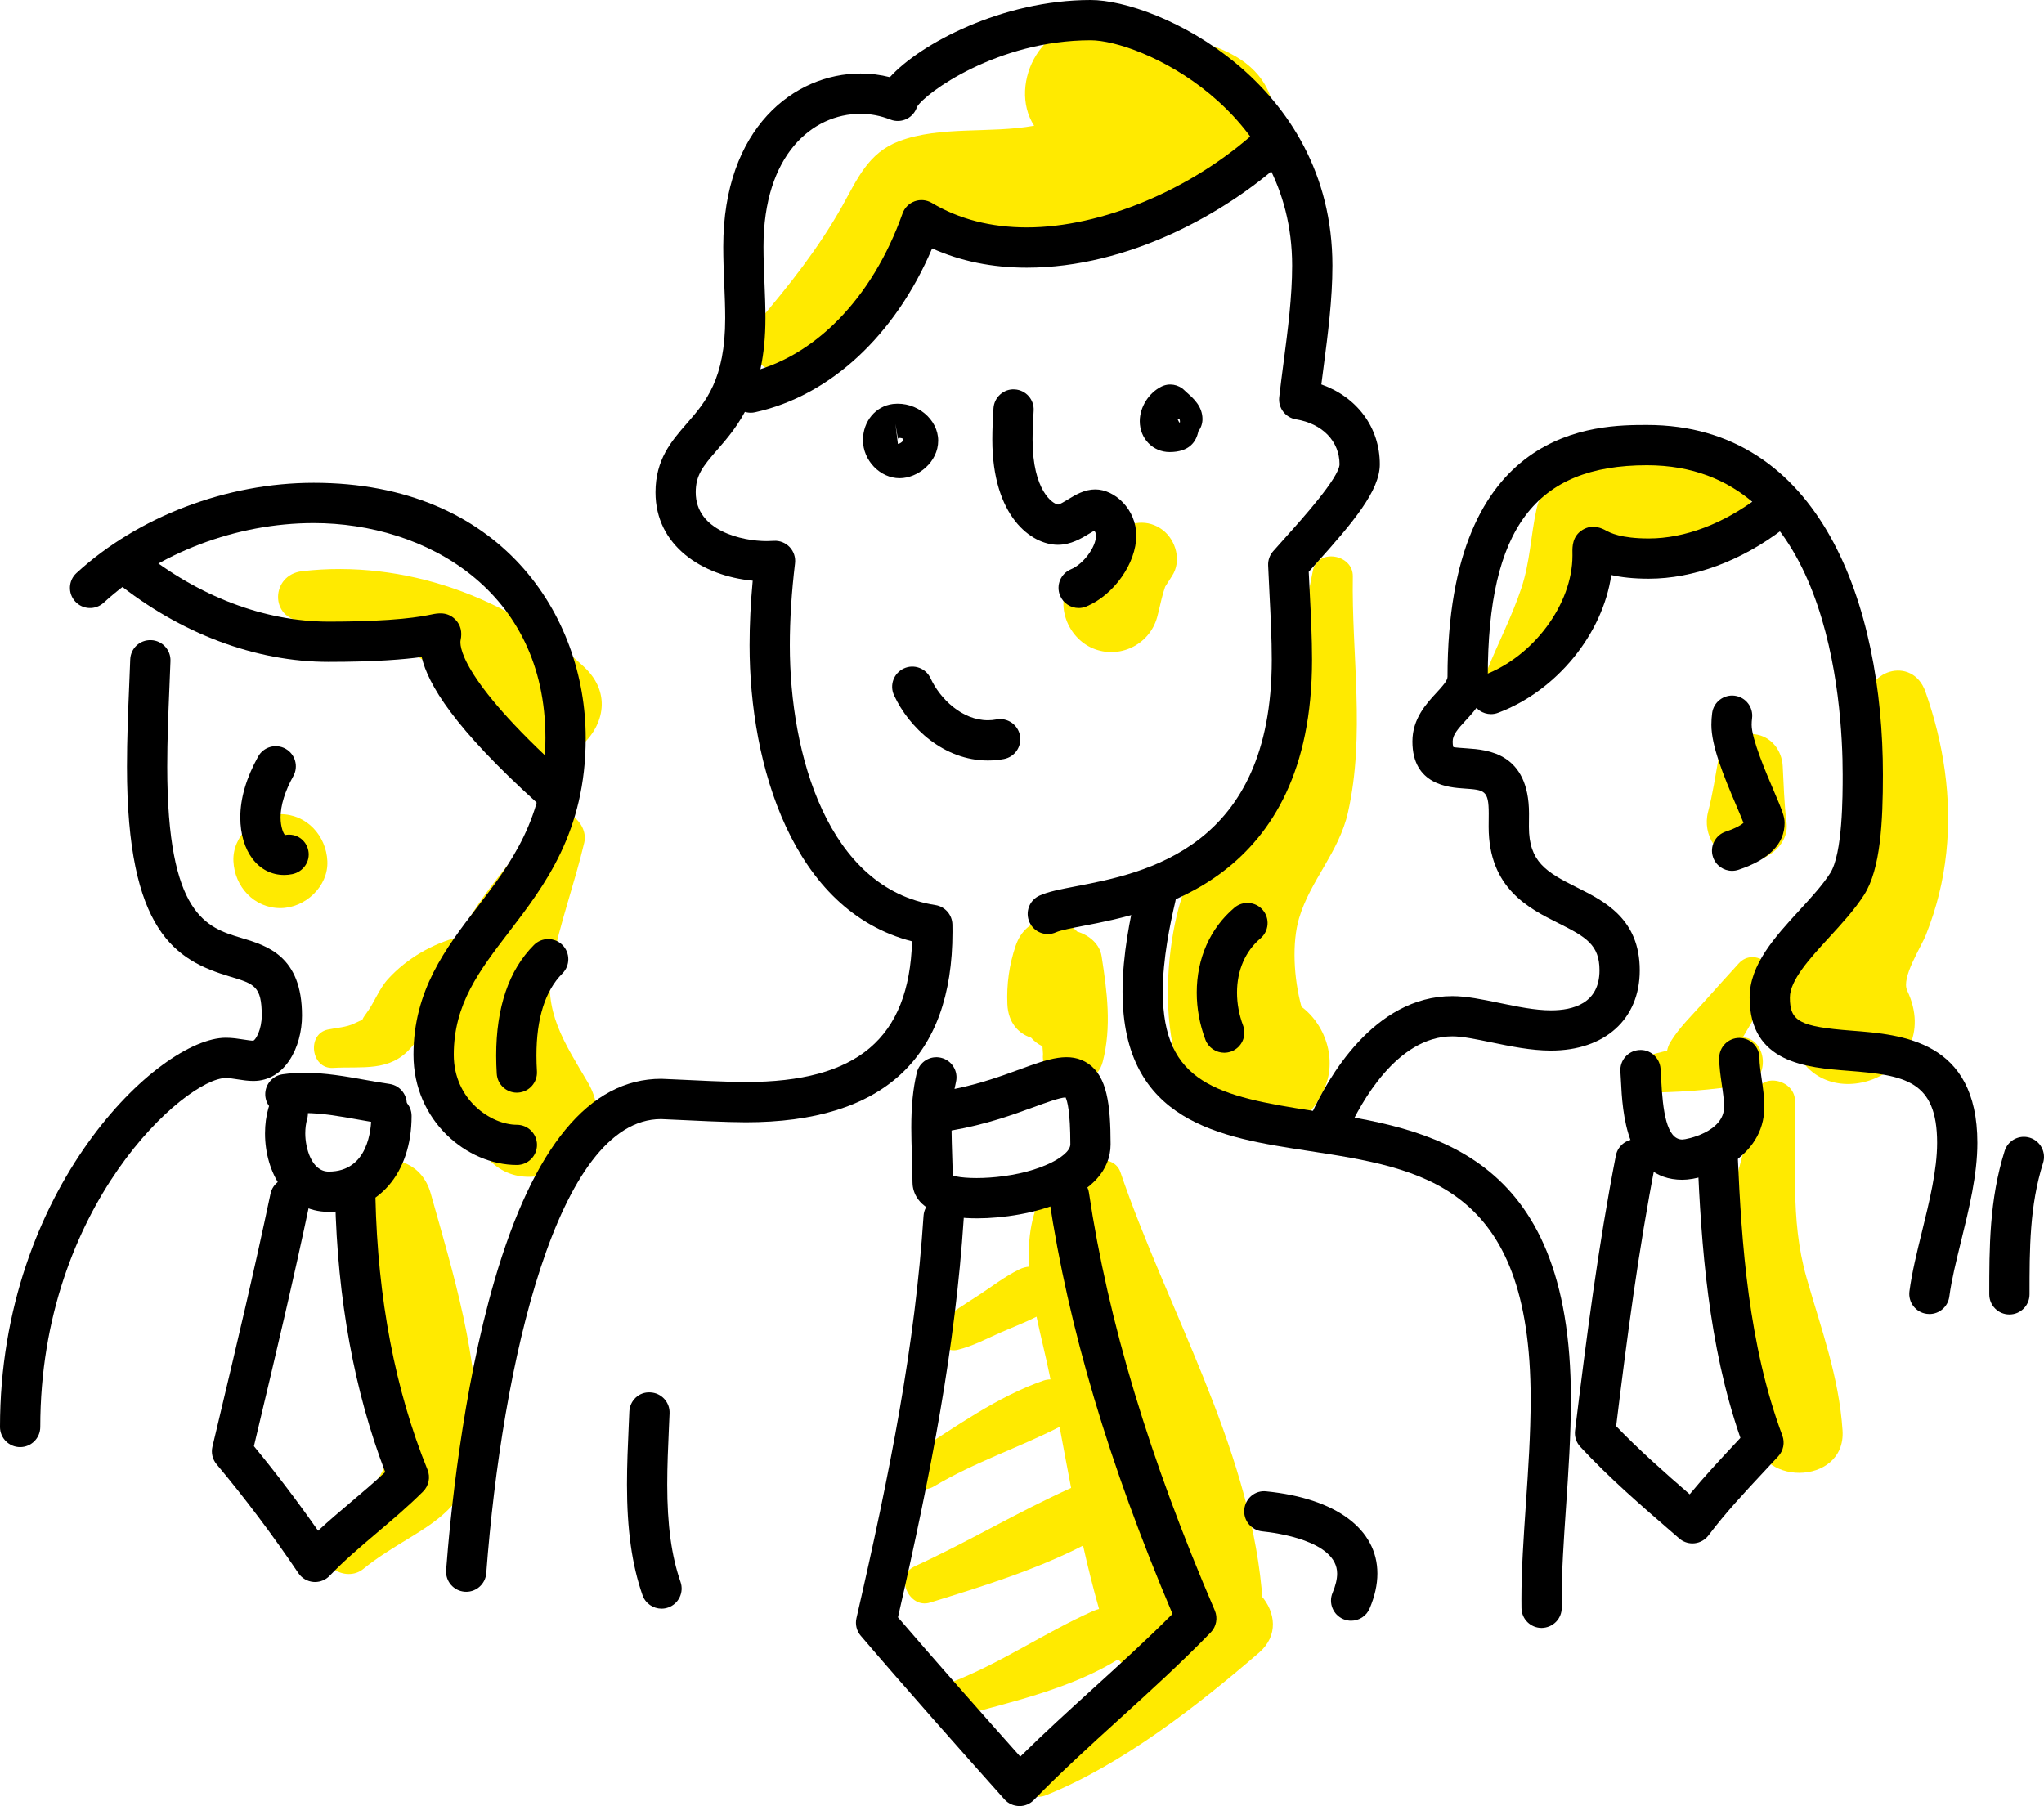 <?xml version="1.0" encoding="UTF-8" standalone="no"?>
<!-- Generator: Adobe Illustrator 21.0.2, SVG Export Plug-In . SVG Version: 6.00 Build 0)  -->

<svg
   version="1.1"
   x="0px"
   y="0px"
   viewBox="0 0 219.233 193.723"
   style="enable-background:new 0 0 219.233 193.723;"
   xml:space="preserve"
   id="svg1231"
   sodipodi:docname="f-team.svg"
   inkscape:version="1.2.2 (732a01da63, 2022-12-09, custom)"
   xmlns:inkscape="http://www.inkscape.org/namespaces/inkscape"
   xmlns:sodipodi="http://sodipodi.sourceforge.net/DTD/sodipodi-0.dtd"
   xmlns="http://www.w3.org/2000/svg"
   xmlns:svg="http://www.w3.org/2000/svg"><defs
   id="defs1235" /><sodipodi:namedview
   id="namedview1233"
   pagecolor="#ffffff"
   bordercolor="#666666"
   borderopacity="1.0"
   inkscape:showpageshadow="2"
   inkscape:pageopacity="0.0"
   inkscape:pagecheckerboard="0"
   inkscape:deskcolor="#d1d1d1"
   showgrid="false"
   inkscape:zoom="6.0550373"
   inkscape:cx="123.28578"
   inkscape:cy="97.026653"
   inkscape:window-width="2486"
   inkscape:window-height="1376"
   inkscape:window-x="0"
   inkscape:window-y="0"
   inkscape:window-maximized="1"
   inkscape:current-layer="g1227" />
<g
   id="_x36_0">
	<g
   id="g1227">
		<g
   id="g1067"
   style="fill:#ffea00;fill-opacity:1">
			<path
   style="fill:#ffea00;fill-opacity:1"
   d="M63.052,116.106c-2.492-4.245-4.853-7.636-3.851-12.737c0.851-4.332,2.444-8.663,3.464-12.985     c0.531-2.249-2.575-4.615-4.254-2.476c-3.042,3.875-6.872,8.007-9.212,12.591c-2.854,0.744-5.548,2.301-7.547,4.477     c-1.025,1.116-1.464,2.511-2.337,3.678c-0.323,0.432-0.434,0.651-0.452,0.754c-0.139,0.035-0.392,0.133-0.853,0.365     c-0.819,0.413-1.969,0.474-2.849,0.661c-2.289,0.486-1.805,4.244,0.556,4.109c3.123-0.179,6.084,0.448,8.323-2.126     c1.052-1.21,2-2.249,3.045-3.114c0.149,4.763,2.099,9.493,4.322,13.61C55.522,130.537,67.465,123.626,63.052,116.106z"
   id="path1065" />
		</g>
		<g
   id="g1071"
   style="fill:#ffea00;fill-opacity:1">
			<path
   style="fill:#ffea00;fill-opacity:1"
   d="M144.58,87.139c1.873-8.312,0.377-16.931,0.52-25.31c0.041-2.404-3.823-3.046-4.291-0.581     c-1.23,6.477-3.069,13.636-5.253,19.867c-1.873,5.343-6.345,8.785-8.398,14.007c-2.796,7.112-3.717,24.183,6.037,26.213     c3.123,0.65,6.558-0.416,8.191-3.333l0.4-0.715c1.792-3.202,0.511-7.288-2.193-9.301c-0.844-3.056-1.034-6.892-0.256-9.506     C140.546,94.419,143.617,91.415,144.58,87.139z"
   id="path1069" />
		</g>
		<g
   id="g1075"
   style="fill:#ffea00;fill-opacity:1">
			<path
   style="fill:#ffea00;fill-opacity:1"
   d="M206.518,74.201c-1.401-3.97-6.743-2.316-6.174,1.702c1.069,7.534-0.962,14.3-4.939,20.67     c-3.013,4.826-4.869,9.185-3.233,14.895c2.64,9.214,16.69,3.891,12.385-5.221c-0.656-1.389,1.473-4.604,2.029-6.011     c1.133-2.873,1.841-5.705,2.168-8.78C209.375,85.605,208.468,79.726,206.518,74.201z"
   id="path1073" />
		</g>
		<g
   id="g1079"
   style="fill:#ffea00;fill-opacity:1">
			<path
   style="fill:#ffea00;fill-opacity:1"
   d="M193.774,137.087c-1.852-6.488-1.021-12.491-1.255-19.096c-0.08-2.259-3.817-3.032-4.162-0.563     c-0.845,6.053-3.593,11.169-2.947,17.452c0.646,6.284,2.962,12.168,2.795,18.55c-0.16,6.098,9.82,6.028,9.42,0     C197.242,147.666,195.345,142.589,193.774,137.087z"
   id="path1077" />
		</g>
		<g
   id="g1083"
   style="fill:#ffea00;fill-opacity:1">
			<path
   style="fill:#ffea00;fill-opacity:1"
   d="M135.307,171.194c0.02-0.253,0.033-0.511,0.006-0.792c-1.492-15.585-10.146-30.025-15.148-44.694     c-0.631-1.85-3.894-1.709-3.647,0.493c0.808,7.196,2.185,14.128,4.27,21.07c2.313,7.697,5.404,15.008,5.891,23.13     c0.035,0.575,0.178,1.076,0.374,1.531c-0.293,0.289-0.579,0.585-0.87,0.876c-1.345-7.328-3.796-14.633-5.877-21.761     c-2.154-7.38-5.682-15.205-5.098-22.982c0.124-1.654-2.168-2.039-2.955-0.8c-1.654,2.605-2.05,5.561-1.865,8.598     c-0.346,0.027-0.706,0.119-1.074,0.3c-1.517,0.745-2.909,1.818-4.32,2.748c-1.374,0.905-2.835,1.737-4.031,2.877     c-1.339,1.275,0.059,3.397,1.743,2.995c1.609-0.385,3.121-1.199,4.631-1.862c1.266-0.556,2.599-1.057,3.839-1.692     c0.46,2.194,1.019,4.349,1.424,6.365c0.024,0.12,0.046,0.242,0.071,0.362c-0.242,0.005-0.492,0.037-0.755,0.128     c-4.931,1.714-9.44,4.969-13.815,7.756c-2.241,1.427-0.213,4.956,2.092,3.58c4.317-2.577,9.017-4.111,13.455-6.372     c0.407,2.175,0.813,4.363,1.236,6.549c-5.682,2.554-11.088,5.809-16.769,8.406c-2.202,1.007-0.641,4.595,1.641,3.891     c5.453-1.683,11.257-3.472,16.41-6.112c0.512,2.292,1.08,4.562,1.716,6.799c-0.206,0.049-0.416,0.119-0.628,0.214     c-5.201,2.311-9.821,5.568-15.194,7.641c-2.195,0.847-1.379,4.236,0.992,3.6c5.539-1.486,11.953-2.985,16.879-6.05     c0.174,0.199,0.357,0.382,0.556,0.531c-0.431,0.427-0.853,0.864-1.29,1.286c-3.071,2.964-6.432,5.811-9.086,9.16     c-1.15,1.451-0.15,4.502,2.093,3.596c8.176-3.303,16.163-9.54,22.814-15.269C137.183,175.428,136.783,172.902,135.307,171.194z"
   id="path1081" />
		</g>
		<g
   id="g1087"
   style="fill:#ffea00;fill-opacity:1">
			<path
   style="fill:#ffea00;fill-opacity:1"
   d="M46.193,127.997c-1.779-6.315-11.539-3.652-9.842,2.713c1.72,6.451,4.061,12.807,5.426,19.347     c1.628,7.798-2.741,9.897-6.452,15.427c-1.572,2.343,1.739,4.347,3.637,2.806c5.519-4.484,11.545-5.158,12.082-13.495     C51.598,146.157,48.506,136.21,46.193,127.997z"
   id="path1085" />
		</g>
		<g
   id="g1091"
   style="fill:#ffea00;fill-opacity:1">
			<path
   style="fill:#ffea00;fill-opacity:1"
   d="M62.642,71.532C54.641,64.031,43.318,60,32.404,61.268c-3.376,0.392-3.503,5.107,0,5.353     c8.886,0.623,16.02,4.728,20.781,12.208C57.962,86.335,68.942,77.438,62.642,71.532z"
   id="path1089" />
		</g>
		<g
   id="g1095"
   style="fill:#ffea00;fill-opacity:1">
			<path
   style="fill:#ffea00;fill-opacity:1"
   d="M136.617,11.723c-1.38-7.838-11.824-7.854-17.921-9.066c-6.853-1.362-10.675,6.375-7.778,10.826     c-4.659,0.861-10.058-0.008-14.474,1.655c-3.337,1.256-4.478,4.06-6.107,6.959c-2.553,4.542-5.681,8.489-9.05,12.455     c-2.157,2.539,0.539,6.564,3.68,4.77c2.992-1.709,5.792-3.768,8.34-6.096c1.87-1.708,4.507-6.411,6.755-7.141     c1.475-0.479,6.02,0.452,7.658,0.437c1.692-0.015,3.394-0.099,5.079-0.26c4.395-0.42,8.772-1.27,12.987-2.577     C131.454,21.926,137.869,18.837,136.617,11.723z"
   id="path1093" />
		</g>
		<g
   id="g1099"
   style="fill:#ffea00;fill-opacity:1">
			<path
   style="fill:#ffea00;fill-opacity:1"
   d="M180.471,47.83c-4.921,0.852-14.338,0.668-15.67,6.774c-0.624,2.86-0.68,5.645-1.623,8.48     c-1.001,3.009-2.464,5.823-3.651,8.756c-0.706,1.744,1.788,3.703,3.305,2.541c2.62-2.007,4.673-4.436,6.414-7.239     c1.099-1.77,2.133-5.107,3.158-7.102c3.214-0.196,6.451-0.246,9.66-0.444C190.647,59.063,189.161,46.327,180.471,47.83z"
   id="path1097" />
		</g>
		<g
   id="g1103"
   style="fill:#ffea00;fill-opacity:1">
			<path
   style="fill:#ffea00;fill-opacity:1"
   d="M191.209,82.183c-0.092-1.729-1.259-3.223-3.032-3.434c-1.588-0.189-3.525,0.769-3.836,2.504     c-0.349,1.946-0.64,3.908-1.136,5.823c-0.647,2.498,1.003,5.002,3.561,5.346c2.265,0.304,5.187-1.591,4.853-4.207     C191.364,86.216,191.316,84.195,191.209,82.183z"
   id="path1101" />
		</g>
		<g
   id="g1107"
   style="fill:#ffea00;fill-opacity:1">
			<path
   style="fill:#ffea00;fill-opacity:1"
   d="M124.718,56.856c-1.553-1.2-3.583-0.984-5.021,0.299c-1.771,1.58-3.618,3.139-4.922,5.147     c-1.677,2.583-0.235,6.111,2.44,7.24c2.801,1.182,6.049-0.347,6.887-3.307c0.25-0.882,0.406-1.785,0.667-2.665     c0.064-0.214,0.131-0.428,0.203-0.64c0.239-0.355,0.473-0.754,0.73-1.141C126.759,60.201,126.143,57.957,124.718,56.856z"
   id="path1105" />
		</g>
		<g
   id="g1111"
   style="fill:#ffea00;fill-opacity:1">
			<path
   style="fill:#ffea00;fill-opacity:1"
   d="M30.073,87.33c-2.635,0-5.16,2.317-5.038,5.038c0.122,2.729,2.213,5.038,5.038,5.038     c2.635,0,5.16-2.317,5.038-5.038C34.988,89.639,32.897,87.33,30.073,87.33z"
   id="path1109" />
		</g>
		<g
   id="g1115"
   style="fill:#ffea00;fill-opacity:1">
			<path
   style="fill:#ffea00;fill-opacity:1"
   d="M118.154,102.564c-0.203-1.309-1.332-2.255-2.619-2.642c-1.907-1.986-5.459-1.836-6.605,1.539     c-0.685,2.017-0.977,4.131-0.882,6.259c0.089,1.973,1.191,3.152,2.543,3.586c0.34,0.384,0.747,0.7,1.22,0.92     c0.019,0.272,0.037,0.543,0.058,0.818c-0.345,3.701,5.491,4.358,6.4,0.866C119.251,110.142,118.741,106.346,118.154,102.564z"
   id="path1113" />
		</g>
		<g
   id="g1119"
   style="fill:#ffea00;fill-opacity:1">
			<path
   style="fill:#ffea00;fill-opacity:1"
   d="M186.49,103.342c-1.237,1.361-2.474,2.722-3.697,4.095c-1.239,1.391-2.66,2.737-3.629,4.333     c-0.185,0.305-0.292,0.615-0.355,0.923c-1.086,0.265-2.162,0.545-3.21,0.844c-2.006,0.574-1.639,3.679,0.496,3.667     c3.66-0.021,7.565-0.254,11.168-0.9c2.69-0.483,2.237-4.93-0.338-5.029c1.062-1.747,2.034-3.569,3.055-5.24     C191.279,103.91,188.208,101.45,186.49,103.342z"
   id="path1117" />
		</g>
		
	<g
   id="g1225"
   transform="translate(-3.6899276e-4)"
   style="fill:#000000">
			<g
   id="g1123"
   style="fill:#000000">
				<path
   style="fill:#000000"
   d="M 2.159,155.219 C 0.967,155.219 0,154.252 0,153.06 c 0,-25.546 17.032,-41.747 24.222,-41.747 0.694,0 1.345,0.103 1.92,0.193 0.402,0.063 0.783,0.122 1.034,0.122 0.254,-0.106 0.897,-1.186 0.897,-2.7 0,-3.157 -0.789,-3.393 -3.4,-4.176 -5.826,-1.747 -11.055,-4.785 -11.055,-22.518 0,-2.943 0.122,-5.887 0.24,-8.733 l 0.11,-2.762 c 0.045,-1.191 1.013,-2.12 2.238,-2.078 1.192,0.044 2.121,1.046 2.078,2.238 l -0.111,2.782 c -0.117,2.801 -0.236,5.698 -0.236,8.553 0,15.989 4.238,17.261 7.978,18.381 2.733,0.821 6.477,1.943 6.477,8.313 0,3.402 -1.827,7.018 -5.215,7.018 -0.589,0 -1.155,-0.089 -1.702,-0.174 -0.461,-0.073 -0.895,-0.141 -1.252,-0.141 -4.262,0 -19.904,13.626 -19.904,37.429 -0.001,1.192 -0.968,2.159 -2.16,2.159 z"
   id="path1121" />
			</g>
			<g
   id="g1127"
   style="fill:#000000">
				<path
   style="fill:#000000"
   d="m 30.483,93.85 c -2.772,0 -4.709,-2.54 -4.709,-6.178 0,-2.045 0.644,-4.241 1.912,-6.524 0.581,-1.043 1.896,-1.417 2.936,-0.839 1.043,0.579 1.418,1.895 0.839,2.936 -0.895,1.611 -1.369,3.142 -1.369,4.426 0,1.054 0.319,1.766 0.481,1.896 1.175,-0.231 2.269,0.509 2.499,1.678 0.232,1.169 -0.566,2.286 -1.736,2.517 -0.294,0.06 -0.579,0.088 -0.853,0.088 z"
   id="path1125" />
			</g>
			<g
   id="g1131"
   style="fill:#000000">
				<path
   style="fill:#000000"
   d="m 55.435,124.96 c -5.354,0 -11.086,-4.753 -11.086,-11.828 0,-6.893 3.452,-11.401 6.789,-15.761 3.619,-4.727 7.363,-9.616 7.363,-18.211 0,-15.84 -12.884,-23.055 -24.854,-23.055 -8.278,0 -16.7,3.195 -22.527,8.545 -0.877,0.805 -2.242,0.751 -3.05,-0.129 -0.807,-0.879 -0.749,-2.245 0.129,-3.05 6.604,-6.064 16.116,-9.683 25.448,-9.683 20.043,0 29.173,14.19 29.173,27.373 0,10.059 -4.384,15.784 -8.252,20.837 -3.165,4.135 -5.899,7.706 -5.899,13.136 0,4.835 4.002,7.51 6.768,7.51 1.192,0 2.159,0.967 2.159,2.159 -0.002,1.19 -0.969,2.157 -2.161,2.157 z"
   id="path1129" />
			</g>
			<g
   id="g1135"
   style="fill:#000000">
				<path
   style="fill:#000000"
   d="m 59.056,86.683 c -0.517,0 -1.036,-0.184 -1.449,-0.558 C 48.721,78.085 45.901,73.41 45.228,70.47 c -1.822,0.252 -4.886,0.524 -9.99,0.524 -7.829,0 -15.925,-3.047 -22.795,-8.581 -0.928,-0.748 -1.074,-2.107 -0.326,-3.036 0.746,-0.926 2.109,-1.075 3.036,-0.326 6.105,4.917 13.237,7.626 20.085,7.626 7.278,0 10.022,-0.559 11.055,-0.77 0.623,-0.127 1.671,-0.337 2.543,0.541 0.569,0.576 0.759,1.326 0.565,2.228 -0.077,0.36 -0.423,3.819 11.105,14.247 0.884,0.8 0.952,2.165 0.152,3.05 -0.427,0.471 -1.014,0.71 -1.602,0.71 z"
   id="path1133" />
			</g>
			<g
   id="g1139"
   style="fill:#000000">
				<path
   style="fill:#000000"
   d="m 35.262,129.985 c -4.488,0 -6.837,-4.234 -6.837,-8.417 0,-0.956 0.122,-1.871 0.365,-2.721 0.326,-1.148 1.525,-1.809 2.668,-1.484 1.147,0.326 1.812,1.521 1.484,2.668 -0.131,0.458 -0.2,0.991 -0.2,1.538 0,1.584 0.685,4.099 2.519,4.099 4.238,0 4.567,-4.57 4.567,-5.97 0,-1.192 0.967,-2.159 2.159,-2.159 1.192,0 2.159,0.967 2.159,2.159 10e-4,6.153 -3.57,10.287 -8.884,10.287 z"
   id="path1137" />
			</g>
			<g
   id="g1143"
   style="fill:#000000">
				<path
   style="fill:#000000"
   d="m 33.793,169.687 c -0.06,0 -0.122,-0.003 -0.183,-0.008 -0.652,-0.055 -1.242,-0.402 -1.608,-0.945 -2.745,-4.074 -5.697,-8.004 -8.773,-11.678 -0.437,-0.523 -0.602,-1.221 -0.444,-1.885 l 0.647,-2.721 c 1.98,-8.33 3.853,-16.199 5.58,-24.405 0.245,-1.167 1.393,-1.916 2.558,-1.667 1.167,0.246 1.913,1.39 1.667,2.558 -1.739,8.26 -3.617,16.155 -5.606,24.513 l -0.396,1.671 c 2.383,2.894 4.689,5.933 6.882,9.068 1.179,-1.091 2.394,-2.12 3.583,-3.126 1.206,-1.022 2.444,-2.071 3.614,-3.163 -3.315,-8.676 -5.119,-18.544 -5.365,-29.359 -0.027,-1.192 0.918,-2.18 2.11,-2.208 1.23,-10e-4 2.181,0.919 2.208,2.11 0.246,10.861 2.125,20.684 5.586,29.198 0.327,0.804 0.141,1.726 -0.475,2.34 -1.576,1.573 -3.26,2.998 -4.887,4.377 -1.833,1.552 -3.563,3.018 -5.138,4.664 -0.409,0.427 -0.974,0.666 -1.56,0.666 z"
   id="path1141" />
			</g>
			<g
   id="g1147"
   style="fill:#000000">
				<path
   style="fill:#000000"
   d="m 41.473,120.563 c -0.101,0 -0.205,-0.007 -0.308,-0.021 -0.929,-0.133 -1.857,-0.298 -2.786,-0.464 -1.986,-0.356 -3.863,-0.69 -5.697,-0.69 -0.628,0 -1.207,0.039 -1.771,0.119 -1.175,0.159 -2.274,-0.654 -2.441,-1.834 -0.167,-1.179 0.654,-2.273 1.834,-2.442 0.766,-0.108 1.545,-0.162 2.378,-0.162 2.217,0 4.372,0.385 6.456,0.756 0.88,0.157 1.758,0.315 2.637,0.44 1.181,0.17 2.002,1.264 1.833,2.443 -0.154,1.078 -1.078,1.855 -2.135,1.855 z"
   id="path1145" />
			</g>
			<g
   id="g1151"
   style="fill:#000000">
				<path
   style="fill:#000000"
   d="m 50.007,170.736 c -0.055,0 -0.11,-10e-4 -0.166,-0.006 -1.189,-0.09 -2.079,-1.127 -1.99,-2.317 0.406,-5.378 1.725,-19.173 5.184,-31.057 4.18,-14.36 10.198,-21.641 17.884,-21.641 0.115,0 0.685,0.025 1.511,0.066 1.976,0.097 5.656,0.277 7.558,0.277 11.968,0 17.509,-4.664 17.84,-15.087 C 85.006,97.694 80.397,82.065 80.397,69.209 c 0,-2.197 0.113,-4.518 0.336,-6.923 -5.399,-0.508 -10.427,-3.74 -10.427,-9.474 0,-3.53 1.705,-5.488 3.354,-7.381 2.027,-2.328 4.123,-4.736 4.123,-11.306 0,-1.213 -0.051,-2.443 -0.101,-3.684 -0.055,-1.319 -0.108,-2.65 -0.108,-3.982 0,-12.76 7.638,-18.571 14.735,-18.571 1.054,0 2.104,0.131 3.137,0.392 C 98.671,4.712 107.478,0 116.984,0 c 7.141,0 25.927,8.76 25.927,28.487 0,3.632 -0.479,7.301 -0.943,10.847 -0.083,0.634 -0.166,1.267 -0.246,1.899 3.823,1.356 6.272,4.606 6.272,8.573 0,2.818 -2.835,6.193 -6.841,10.652 -0.27,0.301 -0.533,0.593 -0.783,0.874 0.035,0.78 0.075,1.563 0.115,2.347 0.118,2.321 0.24,4.721 0.24,7.089 0,23.821 -17.156,27.123 -24.482,28.532 -1.226,0.236 -2.494,0.481 -2.966,0.694 -1.088,0.496 -2.366,0.014 -2.858,-1.073 -0.493,-1.085 -0.014,-2.366 1.072,-2.858 0.939,-0.427 2.196,-0.669 3.936,-1.004 7.332,-1.411 20.979,-4.037 20.979,-24.292 0,-2.258 -0.119,-4.602 -0.235,-6.869 -0.056,-1.089 -0.111,-2.177 -0.155,-3.258 -0.021,-0.551 0.169,-1.091 0.533,-1.507 0.42,-0.482 0.893,-1.007 1.39,-1.56 1.707,-1.9 5.703,-6.349 5.735,-7.769 0,-2.468 -1.833,-4.363 -4.671,-4.825 -1.137,-0.186 -1.928,-1.231 -1.798,-2.376 0.145,-1.272 0.312,-2.55 0.479,-3.829 0.446,-3.41 0.907,-6.937 0.907,-10.288 0,-16.897 -16.4,-24.169 -21.609,-24.169 -9.986,0 -17.762,5.666 -18.628,7.149 -0.173,0.548 -0.558,1.007 -1.071,1.271 -0.552,0.284 -1.2,0.316 -1.778,0.09 -1.047,-0.412 -2.124,-0.621 -3.199,-0.621 -5.185,0 -10.417,4.407 -10.417,14.253 0,1.273 0.052,2.546 0.104,3.806 0.053,1.299 0.105,2.588 0.105,3.86 0,8.186 -2.997,11.628 -5.184,14.141 -1.549,1.778 -2.293,2.714 -2.293,4.546 0,4.134 4.982,5.226 7.616,5.226 0.188,0 0.454,-0.01 0.765,-0.027 0.617,-0.045 1.259,0.209 1.698,0.676 0.437,0.465 0.647,1.101 0.571,1.736 -0.37,3.087 -0.558,6.043 -0.558,8.785 0,11.745 4.088,26.091 15.61,27.87 1.04,0.16 1.812,1.046 1.83,2.097 l 0.007,0.782 c 0,13.549 -7.46,20.418 -22.174,20.418 -2.007,0 -5.756,-0.184 -7.769,-0.283 -0.69,-0.034 -1.178,-0.058 -1.318,-0.06 -11.116,0 -17.048,26.238 -18.743,48.707 -0.084,1.134 -1.032,1.997 -2.149,1.997 z M 98.392,11.342 98.391,11.345 Z"
   id="path1149" />
			</g>
			<g
   id="g1155"
   style="fill:#000000">
				<path
   style="fill:#000000"
   d="m 165.349,174.615 c -1.179,0 -2.142,-0.946 -2.159,-2.128 l -0.007,-0.938 c 0,-3.174 0.23,-6.564 0.474,-10.153 0.254,-3.732 0.516,-7.59 0.516,-11.334 0,-22.968 -11.613,-24.746 -23.909,-26.627 -9.311,-1.425 -19.864,-3.04 -19.864,-17.087 0,-3.939 0.838,-7.98 1.467,-10.677 0.271,-1.161 1.43,-1.884 2.593,-1.612 1.161,0.271 1.884,1.432 1.612,2.593 -0.582,2.491 -1.355,6.204 -1.355,9.696 0,9.858 5.853,11.234 16.2,12.818 12.285,1.881 27.573,4.22 27.573,30.896 0,3.889 -0.267,7.822 -0.526,11.626 -0.239,3.514 -0.464,6.833 -0.464,9.86 l 0.007,0.876 c 0.018,1.195 -0.935,2.174 -2.158,2.191 z"
   id="path1153" />
			</g>
			<g
   id="g1159"
   style="fill:#000000">
				<path
   style="fill:#000000"
   d="m 104.801,130.681 c -1.636,0 -3.007,-0.181 -4.078,-0.537 -2.572,-0.856 -2.851,-2.616 -2.851,-3.333 0,-0.952 -0.032,-1.903 -0.063,-2.856 -0.034,-0.999 -0.066,-1.999 -0.066,-2.998 0,-2.34 0.181,-4.158 0.59,-5.892 0.271,-1.16 1.434,-1.882 2.596,-1.607 1.161,0.273 1.879,1.435 1.607,2.596 -0.058,0.245 -0.11,0.493 -0.156,0.748 2.837,-0.58 5.142,-1.423 7.048,-2.12 2.986,-1.091 5.347,-1.954 7.332,-0.567 1.965,1.375 2.36,4.318 2.36,8.624 0,5.785 -8.783,7.942 -14.319,7.942 z m -2.61,-3.87 h 0.014 z m -0.006,-0.717 c 1.743,0.537 7.307,0.367 10.836,-1.525 0.536,-0.287 1.781,-1.039 1.781,-1.83 0,-3.541 -0.333,-4.674 -0.512,-5.027 -0.613,0.014 -2.137,0.571 -3.379,1.025 -2.183,0.798 -5.136,1.878 -8.848,2.518 0.006,0.852 0.034,1.705 0.062,2.558 0.025,0.76 0.051,1.521 0.06,2.281 z"
   id="path1157" />
			</g>
			<g
   id="g1163"
   style="fill:#000000">
				<path
   style="fill:#000000"
   d="m 109.343,193.723 c -0.645,-0.014 -1.212,-0.274 -1.611,-0.721 -4.461,-4.997 -10.757,-12.097 -15.41,-17.548 -0.444,-0.52 -0.616,-1.22 -0.462,-1.886 3.664,-15.916 6.292,-29.345 7.197,-43.152 0.079,-1.189 1.087,-2.08 2.297,-2.013 1.189,0.079 2.09,1.106 2.013,2.297 -0.905,13.784 -3.47,27.117 -7.055,42.775 4.02,4.686 9.079,10.407 13.117,14.941 2.553,-2.519 5.216,-4.941 7.808,-7.297 2.839,-2.581 5.767,-5.242 8.522,-8.011 -6.837,-16.128 -11.169,-30.719 -13.236,-44.557 -0.176,-1.179 0.637,-2.279 1.816,-2.454 1.169,-0.181 2.277,0.637 2.454,1.816 2.068,13.847 6.484,28.509 13.501,44.824 0.344,0.801 0.174,1.73 -0.433,2.356 -3.135,3.236 -6.484,6.279 -9.721,9.222 -3.102,2.818 -6.31,5.734 -9.252,8.756 -0.405,0.418 -0.963,0.652 -1.545,0.652 z"
   id="path1161" />
			</g>
			<g
   id="g1167"
   style="fill:#000000">
				<path
   style="fill:#000000"
   d="m 70.952,172.546 c -0.894,0 -1.729,-0.558 -2.04,-1.451 -1.136,-3.267 -1.664,-7.037 -1.664,-11.862 0,-2.099 0.093,-4.186 0.183,-6.206 l 0.07,-1.608 c 0.048,-1.191 1.035,-2.148 2.246,-2.069 1.192,0.049 2.118,1.056 2.069,2.246 l -0.072,1.624 c -0.087,1.972 -0.178,4.012 -0.178,6.013 0,4.328 0.453,7.647 1.425,10.445 0.391,1.126 -0.204,2.356 -1.331,2.748 -0.234,0.082 -0.473,0.12 -0.708,0.12 z"
   id="path1165" />
			</g>
			<g
   id="g1171"
   style="fill:#000000">
				<path
   style="fill:#000000"
   d="m 144.917,173.839 c -0.28,0 -0.566,-0.055 -0.841,-0.172 -1.098,-0.464 -1.611,-1.732 -1.146,-2.83 0.323,-0.765 0.488,-1.456 0.488,-2.056 0,-3.541 -6.685,-4.388 -8.026,-4.523 -1.186,-0.118 -2.052,-1.177 -1.933,-2.363 0.118,-1.186 1.165,-2.072 2.363,-1.933 7.46,0.745 11.914,4.043 11.914,8.819 0,1.181 -0.28,2.44 -0.831,3.74 -0.348,0.825 -1.146,1.318 -1.988,1.318 z"
   id="path1169" />
			</g>
			<g
   id="g1175"
   style="fill:#000000">
				<path
   style="fill:#000000"
   d="m 80.52,44.269 c -0.992,0 -1.886,-0.687 -2.107,-1.697 -0.256,-1.164 0.481,-2.315 1.646,-2.571 7.247,-1.591 13.508,-7.984 16.745,-17.102 0.215,-0.609 0.693,-1.089 1.302,-1.309 0.607,-0.218 1.283,-0.155 1.839,0.177 2.919,1.742 6.346,2.624 10.185,2.624 8.004,0 17.639,-4.029 24.548,-10.264 0.884,-0.798 2.249,-0.73 3.049,0.156 0.8,0.886 0.729,2.25 -0.156,3.049 -6.093,5.5 -16.502,11.377 -27.441,11.377 -3.695,0 -7.099,-0.694 -10.153,-2.066 -3.958,9.308 -10.927,15.805 -18.993,17.575 -0.156,0.036 -0.31,0.051 -0.464,0.051 z"
   id="path1173" />
			</g>
			<g
   id="g1179"
   style="fill:#000000">
				<path
   style="fill:#000000"
   d="m 96.491,51.293 c -2.094,0 -3.932,-1.907 -3.932,-4.081 0,-2.017 1.351,-3.649 3.211,-3.882 2.568,-0.297 4.858,1.659 4.858,3.934 0,2.306 -2.184,4.029 -4.137,4.029 z m -0.112,-3.691 c 0.278,-0.074 0.477,-0.288 0.499,-0.395 0,-0.083 -0.024,-0.135 -0.031,-0.143 -0.022,-0.022 -0.152,-0.089 -0.356,-0.089 -0.077,0 -0.135,0.01 -0.167,0.018 0.018,0.006 0.004,0.058 -0.006,0.14 l -0.28,-1.661 0.268,2.142 c 0.025,-0.002 0.049,-0.007 0.073,-0.012 z"
   id="path1177" />
			</g>
			<g
   id="g1183"
   style="fill:#000000">
				<path
   style="fill:#000000"
   d="m 125.444,48.489 c -1.792,0 -3.196,-1.453 -3.196,-3.309 0,-1.503 0.949,-3.026 2.307,-3.707 0.827,-0.419 1.834,-0.256 2.494,0.403 0.101,0.1 0.215,0.2 0.327,0.301 0.637,0.565 1.598,1.42 1.598,2.778 0,0.476 -0.157,0.937 -0.444,1.311 -0.217,1.087 -0.938,2.223 -3.086,2.223 z m 0.855,-3.534 0.19,0.378 c 0.045,-0.023 0.069,-0.042 0.074,-0.048 10e-4,-0.115 -0.017,-0.226 -0.051,-0.33 z"
   id="path1181" />
			</g>
			<g
   id="g1187"
   style="fill:#000000">
				<path
   style="fill:#000000"
   d="m 115.695,65.217 c -0.846,0 -1.649,-0.499 -1.995,-1.33 -0.458,-1.101 0.062,-2.364 1.164,-2.822 1.334,-0.555 2.693,-2.383 2.693,-3.62 0,-0.235 -0.096,-0.413 -0.188,-0.527 -0.174,0.096 -0.389,0.226 -0.552,0.326 -0.828,0.503 -1.96,1.193 -3.351,1.193 -2.827,0 -7.034,-3.008 -7.034,-11.293 0,-1.141 0.059,-2.236 0.125,-3.351 0.07,-1.191 1.112,-2.113 2.281,-2.028 1.19,0.07 2.099,1.091 2.028,2.281 -0.058,0.987 -0.117,2.04 -0.117,3.098 0,5.513 2.193,6.921 2.735,6.975 0.183,-0.014 0.746,-0.359 1.084,-0.564 0.776,-0.472 1.74,-1.06 2.911,-1.06 2.075,0 4.395,2.117 4.395,4.949 0,2.965 -2.401,6.377 -5.353,7.606 -0.269,0.114 -0.55,0.167 -0.826,0.167 z m 1.93,-8.418 z"
   id="path1185" />
			</g>
			<g
   id="g1191"
   style="fill:#000000">
				<path
   style="fill:#000000"
   d="m 105.965,81.572 c -4.727,0 -8.468,-3.518 -10.077,-7.004 -0.499,-1.082 -0.027,-2.366 1.056,-2.866 1.087,-0.502 2.364,-0.028 2.866,1.056 1,2.166 3.352,4.497 6.155,4.497 0.304,0 0.61,-0.028 0.911,-0.086 1.171,-0.221 2.301,0.551 2.522,1.723 0.219,1.172 -0.552,2.301 -1.723,2.522 -0.564,0.104 -1.139,0.158 -1.71,0.158 z"
   id="path1189" />
			</g>
			<g
   id="g1195"
   style="fill:#000000">
				<path
   style="fill:#000000"
   d="m 55.434,117.201 c -1.132,0 -2.083,-0.881 -2.153,-2.026 -0.039,-0.634 -0.062,-1.286 -0.062,-1.947 0,-5.188 1.364,-9.18 4.052,-11.868 0.843,-0.843 2.21,-0.843 3.053,0 0.843,0.843 0.843,2.211 0,3.053 -1.85,1.848 -2.787,4.814 -2.787,8.815 0,0.571 0.02,1.133 0.053,1.68 0.073,1.191 -0.831,2.215 -2.021,2.288 -0.045,0.003 -0.091,0.005 -0.135,0.005 z"
   id="path1193" />
			</g>
			<g
   id="g1199"
   style="fill:#000000">
				<path
   style="fill:#000000"
   d="m 131.31,112.919 c -0.874,0 -1.698,-0.534 -2.023,-1.401 -0.616,-1.646 -0.928,-3.347 -0.928,-5.053 0,-3.664 1.436,-6.899 4.044,-9.106 0.909,-0.769 2.273,-0.655 3.043,0.254 0.77,0.909 0.657,2.273 -0.254,3.043 -1.622,1.372 -2.515,3.435 -2.515,5.808 0,1.188 0.221,2.378 0.654,3.538 0.419,1.117 -0.148,2.361 -1.264,2.779 -0.249,0.094 -0.505,0.138 -0.757,0.138 z"
   id="path1197" />
			</g>
			<g
   id="g1203"
   style="fill:#000000">
				<path
   style="fill:#000000"
   d="m 206.943,140.945 c -0.096,0 -0.191,-0.006 -0.288,-0.02 -1.182,-0.157 -2.013,-1.243 -1.854,-2.425 0.268,-2.013 0.791,-4.141 1.345,-6.394 0.798,-3.244 1.623,-6.601 1.623,-9.523 0,-6.667 -3.435,-7.257 -9.508,-7.727 -4.474,-0.346 -10.601,-0.819 -10.601,-7.857 0,-3.541 2.726,-6.511 5.361,-9.383 1.268,-1.382 2.466,-2.688 3.275,-3.953 1.344,-2.099 1.344,-8.261 1.344,-10.58 0,-7.784 -1.514,-33.181 -20.993,-33.181 -11.966,0 -17.071,6.791 -17.071,22.707 0,2.107 -1.303,3.516 -2.349,4.647 -0.879,0.95 -1.417,1.567 -1.417,2.271 0,0.453 0.076,0.606 0.076,0.607 0.136,0.045 0.936,0.1 1.465,0.136 2.158,0.15 6.647,0.461 6.647,6.999 l -0.01,1.421 c 0,3.74 1.839,4.841 5.087,6.466 3.029,1.514 6.8,3.4 6.8,8.926 0,5.228 -3.739,8.605 -9.526,8.605 -2.142,0 -4.404,-0.47 -6.4,-0.883 -1.594,-0.33 -3.1,-0.642 -4.173,-0.642 -5.94,0 -9.825,7.136 -11.221,10.205 -0.493,1.087 -1.774,1.567 -2.859,1.071 -1.085,-0.493 -1.564,-1.772 -1.071,-2.859 1.74,-3.829 6.702,-12.735 15.151,-12.735 1.517,0 3.233,0.356 5.05,0.732 1.879,0.389 3.823,0.793 5.523,0.793 2.376,0 5.208,-0.744 5.208,-4.287 0,-2.735 -1.432,-3.573 -4.414,-5.065 -3.154,-1.576 -7.474,-3.736 -7.474,-10.327 l 0.01,-1.421 c 0,-2.508 -0.453,-2.54 -2.627,-2.69 -1.664,-0.115 -5.561,-0.385 -5.561,-5.052 0,-2.43 1.482,-4.033 2.564,-5.204 0.59,-0.638 1.202,-1.299 1.202,-1.715 0,-27.025 16.099,-27.025 21.389,-27.025 18.663,0 25.311,19.371 25.311,37.5 0,5.062 -0.245,10.129 -2.024,12.908 -1.012,1.58 -2.395,3.087 -3.732,4.544 -2.076,2.263 -4.224,4.604 -4.224,6.463 0,2.558 1.051,3.123 6.616,3.553 5.372,0.415 13.493,1.043 13.493,12.031 0,3.447 -0.888,7.061 -1.749,10.555 -0.524,2.135 -1.021,4.154 -1.259,5.933 -0.143,1.086 -1.069,1.875 -2.135,1.875 z"
   id="path1201" />
			</g>
			<g
   id="g1207"
   style="fill:#000000">
				<path
   style="fill:#000000"
   d="m 159.918,76.597 c -0.874,0 -1.697,-0.534 -2.021,-1.402 -0.419,-1.116 0.148,-2.36 1.264,-2.779 5.325,-1.997 9.497,-7.628 9.497,-12.821 l -0.003,-0.357 c -0.008,-0.564 -0.025,-1.736 1.097,-2.414 1.115,-0.672 2.151,-0.11 2.492,0.075 0.432,0.235 1.58,0.857 4.603,0.857 3.835,0 8.012,-1.574 11.764,-4.433 0.947,-0.722 2.301,-0.541 3.026,0.409 0.723,0.949 0.54,2.304 -0.409,3.026 -4.499,3.428 -9.608,5.316 -14.381,5.316 -1.695,0 -2.997,-0.159 -4.024,-0.394 -0.915,6.296 -5.83,12.41 -12.146,14.777 -0.25,0.097 -0.508,0.14 -0.759,0.14 z"
   id="path1205" />
			</g>
			<g
   id="g1211"
   style="fill:#000000">
				<path
   style="fill:#000000"
   d="m 185.78,93.407 c -0.905,0 -1.747,-0.572 -2.048,-1.477 -0.377,-1.131 0.235,-2.354 1.366,-2.73 1.193,-0.398 1.702,-0.753 1.905,-0.936 -0.169,-0.436 -0.467,-1.134 -0.718,-1.725 -1.493,-3.494 -2.728,-6.569 -2.728,-8.791 0,-0.416 0.027,-0.838 0.083,-1.264 0.156,-1.182 1.244,-2.011 2.422,-1.86 1.182,0.156 2.014,1.24 1.86,2.422 -0.031,0.237 -0.046,0.471 -0.046,0.701 0,1.519 1.549,5.146 2.381,7.094 0.894,2.096 1.153,2.731 1.153,3.434 0,2.239 -1.664,3.929 -4.946,5.02 -0.229,0.077 -0.459,0.112 -0.684,0.112 z"
   id="path1209" />
			</g>
			<g
   id="g1215"
   style="fill:#000000">
				<path
   style="fill:#000000"
   d="m 215.522,140.994 c -1.192,0 -2.159,-0.967 -2.159,-2.159 0,-4.994 0,-10.16 1.652,-15.392 0.36,-1.136 1.572,-1.764 2.71,-1.408 1.136,0.36 1.767,1.573 1.408,2.71 -1.452,4.596 -1.452,9.208 -1.452,14.09 0,1.192 -0.967,2.159 -2.159,2.159 z"
   id="path1213" />
			</g>
			<g
   id="g1219"
   style="fill:#000000">
				<path
   style="fill:#000000"
   d="m 180.446,126.545 c -6.058,0 -6.429,-7.42 -6.587,-10.589 -0.02,-0.375 -0.036,-0.717 -0.058,-1.008 -0.091,-1.189 0.798,-2.228 1.986,-2.318 1.171,-0.111 2.228,0.797 2.318,1.986 0.025,0.325 0.045,0.706 0.066,1.125 0.169,3.368 0.561,6.486 2.274,6.486 0.436,0 4.474,-0.808 4.474,-3.5 0,-0.732 -0.121,-1.557 -0.249,-2.432 -0.135,-0.924 -0.274,-1.879 -0.274,-2.806 0,-1.192 0.967,-2.159 2.159,-2.159 1.192,0 2.159,0.967 2.159,2.159 0,0.613 0.111,1.375 0.229,2.182 0.145,0.988 0.294,2.009 0.294,3.056 0.001,5.569 -6.204,7.818 -8.791,7.818 z"
   id="path1217" />
			</g>
			<g
   id="g1223"
   style="fill:#000000">
				<path
   style="fill:#000000"
   d="m 181.527,165.547 c -0.516,0 -1.019,-0.186 -1.413,-0.526 l -0.679,-0.588 c -3.365,-2.908 -6.846,-5.916 -9.939,-9.249 -0.433,-0.467 -0.638,-1.099 -0.561,-1.732 1.226,-9.998 2.482,-19.779 4.381,-29.514 0.23,-1.169 1.372,-1.926 2.533,-1.707 1.171,0.229 1.934,1.364 1.706,2.533 -1.81,9.272 -3.035,18.639 -4.211,28.207 2.456,2.558 5.19,4.969 7.887,7.307 1.574,-1.907 3.264,-3.718 4.913,-5.483 l 0.527,-0.567 c -3.463,-9.99 -4.195,-20.713 -4.601,-30.041 -0.051,-1.192 0.873,-2.2 2.063,-2.252 1.25,-0.084 2.2,0.873 2.252,2.063 0.409,9.392 1.15,20.23 4.785,29.982 0.285,0.763 0.115,1.622 -0.437,2.221 l -1.434,1.541 c -2.18,2.333 -4.238,4.539 -6.049,6.944 -0.36,0.478 -0.901,0.784 -1.495,0.848 -0.077,0.009 -0.153,0.013 -0.228,0.013 z"
   id="path1221" />
			</g>
		</g></g>
</g>
<g
   id="Layer_1">
</g>
</svg>
